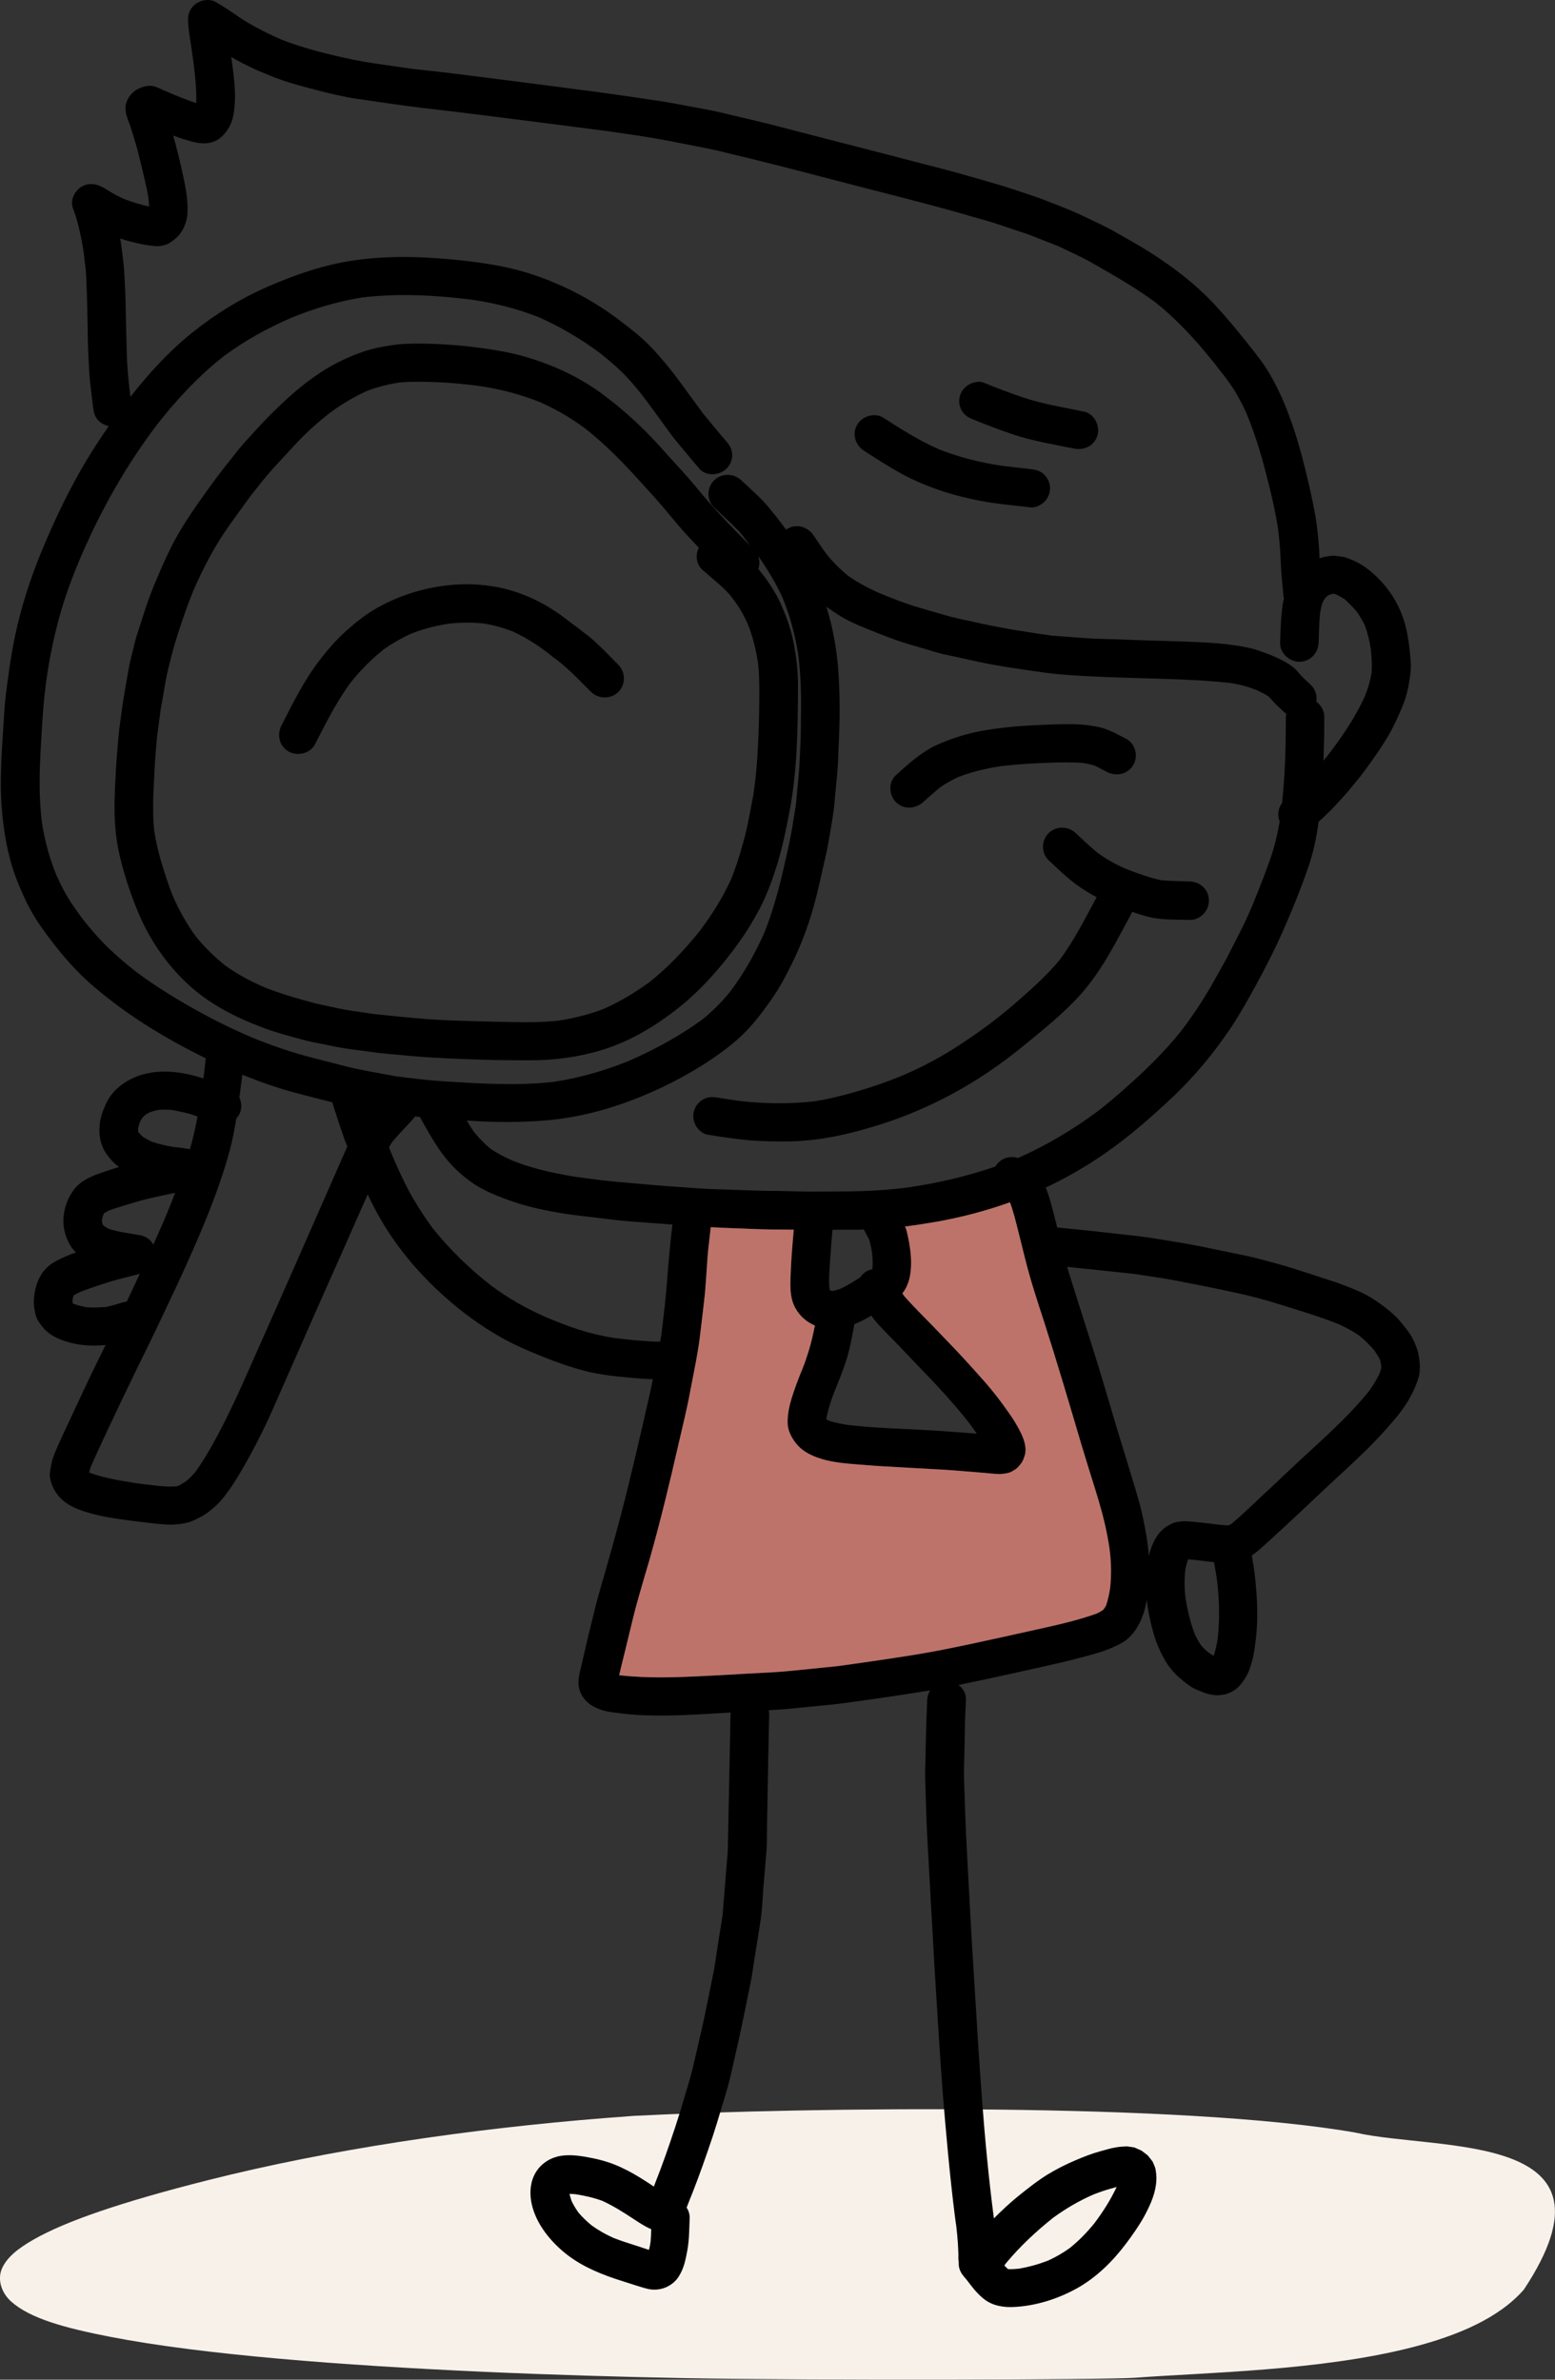 <svg width="49" height="75" viewBox="0 0 49 75" fill="none" xmlns="http://www.w3.org/2000/svg">
<rect x="0" y="0" width="49" height="75" fill="#333333" stroke="none"/>
<g clip-path="url(#clip0_174_499)">
<path fill-rule="evenodd" clip-rule="evenodd" d="M19.084 66.752C14.702 67.1 10.337 67.756 6.566 68.708C3.833 69.398 2.088 69.998 1.072 70.575C0.563 70.864 0.215 71.144 0.059 71.502C-0.093 71.861 0.057 72.273 0.354 72.539C0.951 73.069 2.023 73.366 3.477 73.649C4.931 73.932 6.755 74.156 8.775 74.336C12.812 74.695 17.607 74.874 21.582 74.95C25.557 75.025 34.937 75.003 35.775 74.938C37.95 74.773 41.614 74.722 44.505 73.977C45.95 73.604 47.229 73.058 48.016 72.164C51.354 67.128 45.328 67.809 42.711 67.212C37.274 66.256 25.449 66.408 19.961 66.685C19.67 66.71 19.378 66.73 19.084 66.752Z" fill="#F8F1EA"/>
<path d="M18.592 20.085C18.532 20.038 18.47 19.99 18.411 19.945C18.411 19.945 18.408 19.945 18.408 19.942C18.408 19.94 18.405 19.94 18.405 19.94C18.402 19.937 18.399 19.934 18.397 19.934C18.357 19.903 18.326 19.878 18.295 19.856C18.286 19.85 18.278 19.842 18.269 19.836C18.235 19.805 18.201 19.777 18.162 19.755C18.134 19.732 18.105 19.71 18.074 19.688C17.944 19.589 17.814 19.491 17.681 19.393C17.372 19.172 17.041 18.976 16.691 18.824C16.309 18.659 15.921 18.538 15.508 18.477C15.237 18.435 14.968 18.412 14.696 18.412C14.549 18.412 14.405 18.418 14.255 18.432C13.426 18.505 12.628 18.743 11.904 19.147C11.542 19.348 11.211 19.612 10.905 19.887C10.597 20.161 10.328 20.475 10.077 20.8C9.587 21.431 9.236 22.151 8.872 22.857C8.722 23.148 8.792 23.507 9.089 23.681C9.364 23.841 9.768 23.757 9.921 23.465C10.272 22.79 10.608 22.1 11.067 21.489C11.364 21.122 11.695 20.786 12.063 20.489C12.345 20.282 12.648 20.111 12.968 19.965C13.35 19.816 13.743 19.718 14.15 19.654C14.518 19.615 14.88 19.612 15.248 19.651C15.559 19.701 15.856 19.786 16.148 19.898C16.532 20.071 16.892 20.298 17.231 20.553C17.293 20.601 17.353 20.651 17.415 20.699C17.432 20.713 17.452 20.727 17.471 20.741C17.48 20.747 17.488 20.752 17.497 20.758C17.514 20.769 17.531 20.783 17.545 20.794C17.576 20.825 17.613 20.853 17.65 20.878C18 21.164 18.306 21.489 18.626 21.806C18.86 22.039 19.251 22.039 19.486 21.806C19.718 21.576 19.718 21.187 19.486 20.954C19.194 20.66 18.911 20.355 18.592 20.085Z" fill="black"/>
<path d="M5.115 2.828C5.118 2.83 5.123 2.83 5.126 2.833C5.171 2.853 5.217 2.87 5.259 2.889C5.211 2.87 5.163 2.85 5.115 2.828Z" fill="black"/>
<path d="M27.231 14.209C27.622 14.461 28.012 14.713 28.419 14.937C28.804 15.147 29.214 15.316 29.627 15.458C30.041 15.598 30.468 15.702 30.898 15.786C31.418 15.887 31.953 15.926 32.479 15.991C32.629 16.011 32.807 15.915 32.909 15.814C33.022 15.702 33.087 15.548 33.087 15.388C33.087 15.229 33.022 15.075 32.909 14.962C32.785 14.839 32.649 14.805 32.479 14.786C32.182 14.749 31.885 14.719 31.588 14.682C30.909 14.584 30.236 14.416 29.599 14.166C28.977 13.895 28.411 13.536 27.842 13.169C27.752 13.11 27.65 13.085 27.548 13.085C27.333 13.085 27.121 13.2 27.011 13.385C26.838 13.676 26.954 14.032 27.231 14.209Z" fill="black"/>
<path d="M30.671 13.222C31.079 13.39 31.489 13.544 31.908 13.687C32.533 13.898 33.192 14.004 33.837 14.136C34.162 14.206 34.493 14.046 34.584 13.715C34.669 13.413 34.482 13.043 34.159 12.973C33.514 12.838 32.855 12.735 32.23 12.524C31.811 12.381 31.404 12.227 30.994 12.059C30.948 12.04 30.898 12.034 30.847 12.034C30.733 12.034 30.612 12.07 30.527 12.124C30.391 12.202 30.289 12.331 30.247 12.482C30.204 12.636 30.227 12.807 30.309 12.947C30.397 13.093 30.518 13.163 30.671 13.222Z" fill="black"/>
<path d="M29.087 25.281C29.268 25.122 29.446 24.959 29.633 24.808C29.808 24.687 29.992 24.586 30.185 24.494C30.634 24.317 31.107 24.211 31.585 24.141C32.063 24.085 32.541 24.059 33.019 24.04C33.393 24.026 33.763 24.017 34.134 24.048C34.256 24.068 34.374 24.093 34.496 24.129C34.626 24.194 34.751 24.261 34.878 24.328C35.172 24.483 35.537 24.404 35.71 24.113C35.874 23.838 35.783 23.443 35.492 23.289C35.257 23.165 35.028 23.037 34.776 22.955C34.694 22.927 34.606 22.913 34.522 22.896C34.312 22.854 34.089 22.832 33.877 22.826C33.792 22.823 33.707 22.823 33.625 22.823C33.333 22.823 33.039 22.837 32.751 22.849C32.173 22.874 31.599 22.922 31.031 23.017C30.51 23.107 30.012 23.258 29.531 23.474C29.033 23.698 28.632 24.071 28.233 24.429C27.987 24.651 28.009 25.06 28.233 25.281C28.47 25.522 28.841 25.5 29.087 25.281Z" fill="black"/>
<path d="M37.492 27.781C37.195 27.77 36.901 27.767 36.606 27.744C36.437 27.711 36.273 27.663 36.108 27.61C35.879 27.537 35.653 27.453 35.43 27.363C35.124 27.226 34.838 27.061 34.57 26.864C34.338 26.674 34.12 26.467 33.902 26.259C33.78 26.144 33.622 26.085 33.466 26.085C33.313 26.085 33.161 26.142 33.042 26.259C32.813 26.489 32.804 26.884 33.042 27.111C33.246 27.302 33.447 27.495 33.659 27.674C33.913 27.89 34.193 28.078 34.488 28.241C34.51 28.255 34.536 28.263 34.558 28.274C34.191 28.95 33.848 29.642 33.384 30.261C32.985 30.746 32.521 31.152 32.052 31.567C31.786 31.802 31.506 32.024 31.226 32.24C30.793 32.565 30.352 32.87 29.888 33.153C29.41 33.445 28.909 33.697 28.391 33.916C27.953 34.095 27.509 34.249 27.053 34.384C26.586 34.521 26.114 34.641 25.636 34.714C24.855 34.798 24.06 34.787 23.282 34.695C23.061 34.664 22.838 34.63 22.617 34.594C22.45 34.566 22.303 34.566 22.148 34.655C22.012 34.734 21.91 34.866 21.868 35.017C21.825 35.174 21.848 35.342 21.93 35.482C22.001 35.605 22.145 35.737 22.292 35.76C22.745 35.833 23.2 35.903 23.656 35.942C24.097 35.975 24.541 35.981 24.982 35.97C25.913 35.942 26.816 35.729 27.704 35.451C29.347 34.936 30.866 34.092 32.196 33.005C32.841 32.478 33.503 31.954 34.058 31.334C34.725 30.586 35.161 29.695 35.636 28.823C35.65 28.795 35.662 28.767 35.673 28.739C35.831 28.793 35.993 28.843 36.157 28.888C36.584 29.003 37.051 28.978 37.486 28.992C37.817 29.003 38.094 28.709 38.094 28.389C38.1 28.044 37.823 27.792 37.492 27.781Z" fill="black"/>
<path d="M44.714 42.777C44.686 42.57 44.615 42.39 44.522 42.203C44.431 42.02 44.301 41.866 44.174 41.706C44.015 41.508 43.826 41.342 43.625 41.188C43.438 41.045 43.246 40.916 43.039 40.804C42.83 40.695 42.607 40.605 42.38 40.518C42.16 40.431 41.931 40.358 41.704 40.286C41.373 40.174 41.039 40.07 40.706 39.963C40.383 39.862 40.055 39.778 39.73 39.689C39.41 39.602 39.082 39.54 38.759 39.473C38.171 39.35 37.585 39.224 36.994 39.131C36.598 39.069 36.205 38.996 35.809 38.952C35.444 38.913 35.084 38.87 34.719 38.831C34.258 38.778 33.797 38.736 33.336 38.688H33.313C33.305 38.66 33.299 38.629 33.294 38.604C33.234 38.369 33.175 38.133 33.11 37.901C33.073 37.761 33.025 37.62 32.977 37.486C32.968 37.466 32.96 37.45 32.954 37.427C33.611 37.119 34.236 36.755 34.83 36.343C35.591 35.816 36.29 35.199 36.963 34.566C37.645 33.918 38.239 33.201 38.765 32.422C39.073 31.962 39.342 31.475 39.608 30.99C39.758 30.715 39.902 30.441 40.041 30.16C40.358 29.53 40.632 28.888 40.892 28.235C41.011 27.932 41.124 27.627 41.229 27.321C41.39 26.856 41.486 26.38 41.551 25.898C41.67 25.791 41.789 25.682 41.902 25.567C41.998 25.469 42.095 25.368 42.188 25.267C42.372 25.071 42.544 24.864 42.711 24.659C42.907 24.429 43.087 24.18 43.263 23.93C43.401 23.729 43.543 23.527 43.67 23.317C43.882 22.975 44.049 22.613 44.202 22.241C44.346 21.893 44.411 21.526 44.451 21.153C44.468 20.96 44.448 20.761 44.428 20.567C44.409 20.332 44.369 20.097 44.324 19.87C44.16 19.09 43.71 18.395 43.071 17.913C42.94 17.813 42.802 17.734 42.649 17.667C42.573 17.633 42.491 17.6 42.414 17.574C42.301 17.538 42.182 17.535 42.063 17.515H42.032C41.959 17.515 41.882 17.524 41.812 17.538C41.73 17.549 41.656 17.569 41.58 17.594C41.577 17.485 41.571 17.375 41.563 17.266C41.537 16.924 41.506 16.582 41.447 16.243C41.334 15.624 41.189 15.005 41.028 14.391C40.788 13.488 40.476 12.58 40.001 11.77C39.902 11.605 39.795 11.443 39.679 11.291C39.662 11.272 39.648 11.252 39.628 11.229C39.599 11.185 39.563 11.14 39.532 11.098C39.517 11.081 39.503 11.061 39.486 11.042C39.467 11.017 39.447 10.989 39.421 10.96C39.399 10.924 39.37 10.89 39.342 10.86C39.336 10.854 39.334 10.848 39.328 10.843C39.319 10.832 39.311 10.82 39.302 10.809C39.283 10.775 39.257 10.742 39.226 10.714C39.226 10.714 39.226 10.711 39.223 10.711C39.22 10.706 39.215 10.7 39.209 10.694C38.954 10.372 38.691 10.058 38.417 9.755C37.792 9.052 37.053 8.469 36.258 7.965C35.877 7.721 35.48 7.505 35.087 7.281C34.807 7.121 34.507 6.989 34.219 6.849C33.916 6.701 33.611 6.577 33.297 6.454C33.022 6.348 32.751 6.236 32.468 6.146C32.134 6.037 31.797 5.916 31.458 5.818C31.087 5.709 30.717 5.605 30.346 5.498C29.78 5.336 29.206 5.199 28.637 5.047C27.978 4.876 27.319 4.703 26.663 4.537C25.958 4.355 25.248 4.173 24.544 3.988C23.927 3.828 23.305 3.688 22.685 3.54C22.343 3.458 21.995 3.405 21.65 3.338C21.395 3.287 21.149 3.24 20.892 3.2C20.151 3.088 19.415 2.979 18.671 2.881C17.307 2.699 15.947 2.528 14.583 2.354C14.04 2.284 13.5 2.225 12.957 2.166C12.541 2.105 12.122 2.046 11.706 1.984C11.307 1.925 10.914 1.836 10.521 1.746C9.955 1.611 9.392 1.454 8.852 1.242C8.492 1.085 8.142 0.911 7.802 0.709C7.477 0.518 7.183 0.28 6.849 0.095C6.747 0.025 6.645 0 6.543 0C6.224 0 5.924 0.247 5.927 0.597C5.927 0.919 5.997 1.244 6.04 1.564C6.06 1.701 6.077 1.841 6.099 1.979C6.15 2.402 6.198 2.822 6.184 3.248C5.955 3.175 5.729 3.086 5.508 2.996C5.381 2.94 5.253 2.884 5.123 2.831C5.12 2.831 5.118 2.828 5.115 2.825C5.041 2.794 4.973 2.76 4.897 2.732C4.696 2.665 4.473 2.73 4.297 2.831C4.153 2.917 4.023 3.086 3.977 3.248C3.924 3.439 3.975 3.624 4.043 3.803C4.13 4.022 4.192 4.254 4.26 4.476C4.325 4.683 4.376 4.893 4.427 5.103C4.512 5.47 4.608 5.835 4.673 6.202C4.685 6.306 4.693 6.406 4.699 6.51C4.43 6.451 4.167 6.37 3.912 6.272C3.782 6.213 3.652 6.149 3.528 6.076C3.415 6.009 3.307 5.936 3.191 5.88C2.99 5.782 2.775 5.765 2.577 5.88C2.359 6.006 2.201 6.308 2.297 6.558C2.467 7.001 2.555 7.46 2.634 7.923C2.654 8.099 2.673 8.279 2.696 8.449C2.721 8.657 2.719 8.867 2.73 9.072C2.747 9.472 2.753 9.873 2.761 10.28C2.764 10.649 2.772 11.014 2.795 11.381C2.806 11.588 2.812 11.796 2.835 12C2.866 12.28 2.9 12.561 2.934 12.838C2.953 13.006 2.987 13.141 3.112 13.264C3.197 13.348 3.307 13.404 3.426 13.43C3.117 13.875 2.823 14.332 2.552 14.803C2.085 15.627 1.68 16.481 1.318 17.356C0.956 18.233 0.668 19.124 0.472 20.052C0.376 20.509 0.306 20.968 0.246 21.425C0.195 21.773 0.153 22.123 0.133 22.473C0.071 23.53 -0.034 24.595 0.071 25.651C0.116 26.119 0.19 26.587 0.308 27.041C0.43 27.529 0.628 28 0.846 28.454C1.035 28.843 1.279 29.202 1.539 29.547C1.836 29.942 2.153 30.323 2.504 30.676C2.806 30.981 3.14 31.256 3.48 31.52C3.861 31.817 4.258 32.091 4.668 32.349C5.256 32.716 5.862 33.05 6.484 33.355C6.481 33.372 6.478 33.392 6.475 33.414C6.456 33.605 6.436 33.798 6.41 33.989C6.014 33.862 5.604 33.773 5.188 33.773C5.047 33.773 4.903 33.784 4.758 33.806C4.331 33.876 3.938 34.059 3.627 34.367C3.491 34.507 3.381 34.681 3.307 34.86C3.216 35.067 3.151 35.269 3.137 35.499C3.123 35.692 3.143 35.889 3.205 36.074C3.279 36.289 3.42 36.474 3.581 36.637C3.632 36.69 3.689 36.738 3.751 36.78C3.638 36.813 3.528 36.853 3.415 36.886C3.03 37.015 2.611 37.144 2.348 37.469C2.15 37.724 2.037 38.021 2.003 38.338C1.972 38.66 2.048 38.96 2.207 39.237C2.252 39.324 2.325 39.403 2.396 39.47C2.156 39.557 1.918 39.655 1.7 39.781C1.248 40.042 1.064 40.572 1.067 41.062C1.067 41.174 1.089 41.283 1.112 41.393C1.14 41.552 1.236 41.69 1.332 41.813C1.494 42.015 1.706 42.141 1.943 42.231C2.328 42.379 2.764 42.43 3.174 42.401C3.228 42.399 3.276 42.393 3.327 42.388C3.236 42.57 3.149 42.755 3.058 42.937C2.764 43.534 2.484 44.142 2.204 44.744C2.04 45.097 1.867 45.451 1.72 45.812C1.635 46.014 1.601 46.216 1.57 46.431C1.559 46.541 1.593 46.661 1.627 46.765C1.658 46.871 1.717 46.972 1.782 47.065C2.054 47.46 2.549 47.62 2.996 47.732C3.412 47.833 3.847 47.892 4.275 47.945C4.427 47.965 4.58 47.984 4.736 48.001C5.033 48.032 5.324 48.074 5.621 48.037C5.748 48.023 5.862 48.004 5.986 47.965C6.096 47.928 6.207 47.869 6.309 47.816C6.504 47.718 6.679 47.569 6.835 47.424C6.99 47.281 7.115 47.104 7.239 46.933C7.372 46.748 7.491 46.546 7.607 46.35C7.969 45.731 8.297 45.089 8.589 44.431C9.143 43.181 9.686 41.928 10.241 40.681C10.583 39.916 10.922 39.151 11.259 38.383C11.37 38.136 11.477 37.889 11.587 37.643C11.715 37.915 11.853 38.187 12.006 38.447C12.473 39.252 13.078 39.989 13.754 40.63C14.399 41.244 15.121 41.788 15.904 42.214C16.292 42.424 16.696 42.595 17.107 42.76C17.534 42.931 17.969 43.085 18.416 43.203C18.9 43.329 19.407 43.38 19.904 43.424C20.049 43.436 20.196 43.45 20.34 43.458C20.416 43.464 20.496 43.464 20.572 43.467C20.549 43.59 20.527 43.713 20.498 43.834C20.349 44.478 20.207 45.117 20.054 45.762C19.89 46.454 19.726 47.146 19.542 47.836C19.381 48.444 19.211 49.046 19.039 49.652C18.951 49.965 18.852 50.282 18.773 50.599C18.688 50.952 18.603 51.299 18.515 51.653C18.445 51.95 18.38 52.247 18.309 52.541C18.255 52.762 18.196 52.992 18.25 53.216C18.306 53.441 18.459 53.645 18.663 53.76C18.849 53.867 19.039 53.928 19.245 53.959C19.514 53.995 19.783 54.029 20.046 54.046C21.036 54.108 22.035 54.029 23.027 53.973C23.025 53.993 23.019 54.012 23.019 54.037C22.994 55.187 22.977 56.336 22.951 57.484L22.934 58.289C22.931 58.44 22.912 58.589 22.9 58.737C22.858 59.284 22.812 59.83 22.767 60.377C22.722 60.671 22.671 60.965 22.626 61.262C22.575 61.571 22.541 61.89 22.476 62.198C22.349 62.809 22.235 63.426 22.094 64.034C22.006 64.415 21.919 64.799 21.828 65.18C21.755 65.508 21.641 65.833 21.551 66.155C21.378 66.752 21.18 67.341 20.974 67.927C20.858 68.254 20.733 68.585 20.603 68.913C20.518 68.854 20.433 68.801 20.349 68.745C20.094 68.582 19.845 68.434 19.571 68.308C19.273 68.17 18.968 68.075 18.648 68.013C18.326 67.949 17.992 67.893 17.664 67.946C17.353 67.999 17.061 68.176 16.892 68.451C16.716 68.734 16.685 69.059 16.739 69.384C16.849 70.003 17.265 70.55 17.737 70.953C18.215 71.36 18.77 71.609 19.361 71.811C19.579 71.886 19.802 71.951 20.023 72.024C20.153 72.063 20.284 72.108 20.416 72.139C20.793 72.225 21.189 72.066 21.392 71.741C21.556 71.483 21.607 71.203 21.661 70.911C21.721 70.578 21.718 70.239 21.732 69.902C21.735 69.785 21.701 69.672 21.636 69.577C21.644 69.558 21.653 69.535 21.661 69.513C21.712 69.381 21.763 69.249 21.817 69.12C22.052 68.523 22.261 67.921 22.465 67.313C22.555 67.032 22.643 66.752 22.725 66.469C22.818 66.147 22.928 65.822 23.005 65.494C23.149 64.861 23.296 64.23 23.426 63.597C23.5 63.232 23.576 62.871 23.647 62.512C23.712 62.204 23.746 61.89 23.8 61.576C23.854 61.245 23.904 60.912 23.958 60.581C24.015 60.231 24.026 59.872 24.054 59.519C24.085 59.132 24.119 58.746 24.151 58.356C24.173 58.084 24.165 57.81 24.17 57.541C24.182 56.851 24.196 56.164 24.207 55.478C24.218 54.996 24.227 54.514 24.238 54.035C24.238 53.99 24.233 53.942 24.221 53.9C24.456 53.886 24.691 53.875 24.923 53.85C25.353 53.808 25.789 53.763 26.221 53.721C26.516 53.693 26.81 53.645 27.107 53.606C27.84 53.505 28.567 53.396 29.299 53.275C29.302 53.275 29.305 53.275 29.311 53.272C29.254 53.365 29.223 53.468 29.217 53.581C29.195 54.051 29.18 54.52 29.172 54.99C29.166 55.212 29.163 55.439 29.158 55.66C29.155 55.758 29.146 55.856 29.152 55.954C29.172 56.585 29.183 57.215 29.217 57.846C29.294 59.236 29.367 60.632 29.449 62.022C29.534 63.344 29.605 64.664 29.709 65.984C29.811 67.248 29.924 68.51 30.08 69.768C30.097 69.9 30.114 70.034 30.134 70.163C30.156 70.345 30.171 70.53 30.185 70.712C30.188 70.808 30.193 70.903 30.199 71.001C30.199 71.057 30.202 71.113 30.199 71.169C30.199 71.214 30.204 71.259 30.213 71.301C30.21 71.312 30.21 71.326 30.21 71.34C30.21 71.511 30.281 71.64 30.388 71.766C30.408 71.788 30.428 71.811 30.451 71.839C30.632 72.074 30.804 72.315 31.053 72.492C31.314 72.677 31.639 72.724 31.953 72.708C32.64 72.674 33.328 72.455 33.927 72.125C34.544 71.783 35.059 71.273 35.48 70.715C35.681 70.446 35.874 70.174 36.038 69.883C36.123 69.734 36.196 69.58 36.264 69.423C36.346 69.227 36.4 69.05 36.428 68.837C36.445 68.694 36.445 68.56 36.42 68.417C36.414 68.361 36.4 68.311 36.377 68.26C36.358 68.21 36.338 68.165 36.315 68.117C36.264 68.053 36.216 67.994 36.165 67.929C36.1 67.876 36.035 67.829 35.967 67.778C35.894 67.744 35.817 67.711 35.744 67.68C35.664 67.666 35.582 67.655 35.503 67.646C35.393 67.649 35.282 67.657 35.172 67.677C35.002 67.702 34.841 67.756 34.674 67.8C34.406 67.873 34.148 67.974 33.891 68.084C33.591 68.21 33.302 68.358 33.022 68.526C32.694 68.728 32.391 68.969 32.091 69.21C31.82 69.431 31.565 69.667 31.319 69.916C30.991 67.416 30.852 64.897 30.697 62.386C30.606 60.976 30.533 59.569 30.459 58.157C30.422 57.482 30.403 56.803 30.38 56.128C30.371 55.882 30.38 55.641 30.386 55.397C30.394 55.021 30.403 54.646 30.408 54.27C30.414 54.04 30.428 53.805 30.439 53.575C30.448 53.385 30.349 53.214 30.204 53.104C30.516 53.04 30.827 52.975 31.138 52.908C31.806 52.765 32.471 52.617 33.138 52.465C33.413 52.404 33.69 52.339 33.961 52.266C34.434 52.143 34.923 52.023 35.35 51.779C35.749 51.552 35.967 51.109 36.083 50.686C36.103 50.602 36.117 50.512 36.134 50.425C36.174 50.758 36.244 51.095 36.332 51.417C36.422 51.745 36.558 52.073 36.734 52.364C36.92 52.681 37.195 52.922 37.492 53.135C37.622 53.227 37.78 53.284 37.928 53.34C38.063 53.398 38.205 53.418 38.355 53.432C38.44 53.424 38.522 53.413 38.606 53.401C38.708 53.368 38.804 53.331 38.892 53.27C38.96 53.23 39.017 53.177 39.068 53.118C39.136 53.045 39.195 52.956 39.249 52.872C39.353 52.706 39.41 52.51 39.461 52.328C39.503 52.168 39.529 52.008 39.548 51.849C39.588 51.566 39.614 51.283 39.616 50.997C39.619 50.722 39.611 50.453 39.591 50.181C39.58 50.044 39.566 49.904 39.554 49.767C39.532 49.517 39.486 49.27 39.447 49.024C39.54 48.959 39.633 48.886 39.718 48.808C39.843 48.699 39.967 48.587 40.089 48.474C40.57 48.035 41.045 47.589 41.517 47.143C42.021 46.664 42.541 46.199 43.039 45.714C43.353 45.403 43.653 45.081 43.939 44.744C44.261 44.366 44.53 43.946 44.683 43.472C44.759 43.256 44.751 43.015 44.714 42.777ZM20.501 70.651C20.487 70.737 20.473 70.822 20.45 70.908C20.332 70.872 20.213 70.83 20.094 70.791C19.839 70.709 19.585 70.631 19.336 70.533C19.09 70.424 18.863 70.295 18.645 70.138C18.496 70.017 18.363 69.888 18.238 69.745C18.15 69.625 18.074 69.501 18.012 69.37C17.989 69.3 17.969 69.235 17.95 69.165V69.143C18.012 69.146 18.074 69.148 18.136 69.154C18.425 69.199 18.708 69.263 18.982 69.364C19.313 69.516 19.622 69.709 19.924 69.908C20.108 70.028 20.309 70.168 20.521 70.255C20.518 70.384 20.513 70.516 20.501 70.651ZM31.712 71.315C32.148 70.791 32.646 70.328 33.181 69.9C33.577 69.611 33.992 69.367 34.445 69.168C34.629 69.095 34.819 69.028 35.011 68.975C35.07 68.961 35.127 68.944 35.186 68.924C35.186 68.927 35.184 68.927 35.184 68.93C34.997 69.333 34.759 69.703 34.493 70.059C34.261 70.348 34.001 70.617 33.71 70.85C33.492 71.007 33.265 71.138 33.022 71.248C32.725 71.362 32.422 71.447 32.108 71.5C32.004 71.511 31.899 71.519 31.794 71.516C31.78 71.514 31.766 71.511 31.755 71.508C31.718 71.472 31.681 71.435 31.65 71.402C31.667 71.371 31.687 71.343 31.712 71.315ZM40.519 22.599C40.516 23.191 40.513 23.782 40.476 24.373C40.457 24.684 40.431 24.995 40.4 25.309C40.27 25.475 40.247 25.704 40.324 25.895C40.259 26.268 40.174 26.635 40.055 26.994C39.984 27.204 39.902 27.408 39.829 27.616C39.715 27.913 39.597 28.21 39.478 28.504C39.379 28.725 39.285 28.955 39.178 29.168C39.042 29.44 38.906 29.712 38.768 29.978C38.629 30.261 38.465 30.536 38.312 30.813C37.995 31.393 37.633 31.948 37.234 32.475C36.864 32.94 36.454 33.369 36.024 33.781C35.568 34.207 35.099 34.627 34.606 35.011C33.82 35.597 32.974 36.102 32.075 36.497C32.012 36.477 31.95 36.466 31.882 36.466C31.729 36.466 31.577 36.525 31.461 36.64C31.421 36.676 31.39 36.721 31.364 36.766C30.459 37.077 29.523 37.293 28.572 37.43C27.97 37.506 27.367 37.542 26.759 37.548C26.391 37.55 26.02 37.553 25.656 37.556C25.291 37.556 24.929 37.542 24.561 37.536C24.303 37.536 24.049 37.531 23.788 37.522C23.361 37.508 22.928 37.494 22.496 37.478C22.19 37.469 21.879 37.444 21.573 37.422C20.892 37.377 20.216 37.318 19.537 37.256C19.081 37.22 18.631 37.153 18.179 37.096C17.497 36.984 16.815 36.844 16.173 36.589C15.916 36.477 15.672 36.354 15.446 36.197C15.265 36.045 15.107 35.88 14.957 35.701C14.866 35.578 14.787 35.446 14.708 35.317C14.742 35.317 14.778 35.32 14.815 35.322C15.573 35.373 16.334 35.376 17.092 35.32C18.049 35.25 18.988 35.025 19.885 34.684C20.762 34.353 21.619 33.921 22.397 33.4C22.756 33.156 23.107 32.898 23.415 32.596C23.749 32.271 24.035 31.889 24.3 31.511C24.555 31.15 24.762 30.763 24.954 30.37C25.175 29.922 25.361 29.46 25.514 28.986C25.687 28.454 25.808 27.91 25.93 27.366C25.998 27.072 26.066 26.78 26.117 26.483C26.176 26.111 26.255 25.738 26.289 25.363C26.32 25.015 26.354 24.673 26.386 24.328C26.411 24.048 26.414 23.762 26.428 23.482C26.468 22.669 26.473 21.843 26.408 21.033C26.354 20.385 26.235 19.744 26.04 19.121C26.185 19.228 26.335 19.326 26.487 19.421C26.881 19.659 27.322 19.819 27.749 19.99C28.055 20.111 28.363 20.223 28.68 20.315C28.883 20.374 29.084 20.433 29.285 20.492C29.41 20.528 29.537 20.573 29.661 20.601C30.043 20.685 30.425 20.769 30.81 20.853C31.455 20.993 32.111 21.083 32.768 21.178C33.458 21.279 34.159 21.307 34.855 21.338C36.142 21.389 37.435 21.389 38.714 21.517C38.889 21.543 39.065 21.576 39.234 21.624C39.365 21.66 39.498 21.711 39.625 21.761C39.744 21.817 39.86 21.876 39.97 21.946C40.038 22.011 40.092 22.078 40.157 22.148C40.25 22.249 40.358 22.341 40.459 22.437C40.479 22.459 40.505 22.476 40.533 22.495C40.525 22.532 40.519 22.563 40.519 22.599ZM26.369 43.674C26.453 43.472 26.53 43.267 26.603 43.06C26.762 42.631 26.838 42.183 26.923 41.734C26.98 41.709 27.036 41.681 27.09 41.659C27.209 41.608 27.319 41.541 27.435 41.477C27.441 41.471 27.446 41.465 27.455 41.463C27.562 41.617 27.684 41.751 27.814 41.886C27.947 42.026 28.086 42.166 28.221 42.303C28.459 42.556 28.702 42.805 28.94 43.057C29.48 43.612 30.009 44.181 30.49 44.784C30.592 44.915 30.688 45.05 30.782 45.184C30.626 45.17 30.473 45.159 30.318 45.148C29.924 45.12 29.531 45.089 29.138 45.069C28.335 45.025 27.523 45.005 26.722 44.91C26.524 44.879 26.329 44.843 26.139 44.784C26.105 44.767 26.069 44.75 26.038 44.728V44.716C26.103 44.361 26.23 44.007 26.369 43.674ZM26.165 39.63C26.182 39.338 26.207 39.05 26.233 38.758C26.507 38.758 26.782 38.755 27.053 38.755C27.11 38.755 27.161 38.75 27.217 38.747C27.277 38.856 27.336 38.963 27.39 39.072C27.429 39.204 27.458 39.344 27.48 39.481C27.497 39.644 27.506 39.804 27.492 39.966C27.492 39.977 27.489 39.989 27.483 40C27.483 40 27.483 40.003 27.48 40.003C27.477 40.003 27.475 40.005 27.472 40.008C27.412 40.019 27.356 40.039 27.299 40.073C27.22 40.117 27.158 40.182 27.107 40.258C26.903 40.389 26.697 40.518 26.479 40.619C26.405 40.644 26.335 40.664 26.258 40.684C26.238 40.684 26.219 40.684 26.196 40.681C26.182 40.678 26.168 40.675 26.154 40.67C26.148 40.647 26.139 40.625 26.137 40.599C26.108 40.277 26.142 39.947 26.165 39.63ZM4.354 35.552C4.365 35.493 4.382 35.437 4.405 35.379C4.427 35.325 4.458 35.275 4.49 35.224C4.518 35.194 4.549 35.166 4.577 35.138C4.617 35.112 4.662 35.084 4.705 35.062C4.804 35.025 4.905 34.997 5.007 34.978C5.146 34.969 5.284 34.972 5.423 34.983C5.624 35.017 5.822 35.065 6.02 35.118C6.088 35.138 6.156 35.163 6.224 35.191C6.159 35.535 6.085 35.875 5.986 36.217C5.805 36.186 5.621 36.163 5.437 36.144C5.208 36.104 4.982 36.054 4.761 35.973C4.668 35.928 4.577 35.877 4.492 35.819C4.45 35.782 4.407 35.74 4.371 35.698C4.365 35.692 4.362 35.684 4.357 35.676C4.357 35.673 4.357 35.67 4.354 35.67C4.354 35.633 4.351 35.594 4.354 35.552ZM3.216 38.43C3.228 38.374 3.242 38.324 3.259 38.273C3.265 38.26 3.273 38.248 3.279 38.237C3.33 38.209 3.378 38.178 3.431 38.153C3.646 38.072 3.873 38.004 4.093 37.94C4.306 37.876 4.523 37.808 4.744 37.761C5.002 37.702 5.259 37.648 5.519 37.595C5.403 37.892 5.287 38.187 5.163 38.478C5.055 38.73 4.942 38.974 4.832 39.224C4.778 39.131 4.707 39.055 4.614 39.002C4.538 38.96 4.461 38.935 4.385 38.924C4.065 38.868 3.729 38.831 3.42 38.725C3.369 38.7 3.327 38.671 3.282 38.643C3.27 38.635 3.262 38.624 3.253 38.615C3.245 38.601 3.236 38.59 3.231 38.576C3.228 38.568 3.225 38.556 3.222 38.545C3.214 38.506 3.214 38.47 3.216 38.43ZM3.245 38.621H3.242C3.242 38.618 3.239 38.613 3.239 38.61C3.239 38.613 3.242 38.618 3.245 38.621ZM2.73 41.199C2.603 41.177 2.475 41.146 2.351 41.104C2.331 41.096 2.308 41.084 2.286 41.07V40.95C2.294 40.913 2.306 40.871 2.317 40.835C2.32 40.832 2.32 40.829 2.323 40.824C2.402 40.779 2.481 40.737 2.563 40.703C2.866 40.588 3.171 40.487 3.482 40.389C3.788 40.297 4.099 40.232 4.405 40.145C4.269 40.44 4.13 40.734 3.992 41.026C3.949 41.028 3.904 41.034 3.861 41.048C3.689 41.101 3.516 41.157 3.338 41.191C3.14 41.208 2.939 41.216 2.73 41.199ZM7.839 43.175C7.686 43.52 7.536 43.862 7.372 44.203C7.183 44.602 6.987 45.002 6.772 45.392C6.583 45.734 6.385 46.078 6.153 46.395C6.068 46.493 5.978 46.586 5.881 46.67C5.794 46.731 5.706 46.782 5.613 46.83C5.587 46.835 5.562 46.843 5.536 46.846C5.256 46.866 4.979 46.83 4.702 46.796C4.566 46.785 4.43 46.765 4.294 46.745C3.799 46.667 3.31 46.591 2.837 46.42C2.829 46.415 2.818 46.409 2.809 46.404C2.829 46.328 2.849 46.252 2.88 46.179C3.454 44.91 4.06 43.654 4.673 42.404C4.973 41.799 5.256 41.182 5.545 40.572C5.802 40.028 6.045 39.481 6.283 38.926C6.656 38.049 6.999 37.15 7.248 36.228C7.333 35.908 7.392 35.58 7.446 35.252C7.511 35.182 7.559 35.101 7.584 35.009C7.621 34.868 7.604 34.717 7.542 34.591C7.576 34.347 7.607 34.109 7.635 33.871C8.246 34.12 8.877 34.336 9.514 34.496C9.833 34.58 10.153 34.661 10.47 34.742C10.583 35.104 10.702 35.468 10.826 35.824C10.86 35.928 10.905 36.032 10.945 36.132C9.913 38.484 8.883 40.829 7.839 43.175ZM10.931 33.616C10.575 33.523 10.221 33.431 9.864 33.341C9.222 33.179 8.594 32.963 7.983 32.716C7.316 32.433 6.671 32.114 6.04 31.755C5.432 31.41 4.843 31.043 4.283 30.623C3.994 30.398 3.714 30.157 3.446 29.905C3.171 29.642 2.922 29.356 2.682 29.062C2.521 28.852 2.365 28.639 2.218 28.414C2.048 28.151 1.907 27.871 1.777 27.582C1.556 27.038 1.406 26.483 1.318 25.903C1.219 25.093 1.242 24.281 1.29 23.465C1.307 23.165 1.324 22.863 1.347 22.56C1.366 22.187 1.414 21.814 1.46 21.442C1.553 20.789 1.683 20.136 1.856 19.5C2.034 18.83 2.28 18.18 2.549 17.544C3.188 16.058 3.989 14.64 4.973 13.351C5.587 12.572 6.263 11.846 7.044 11.232C7.709 10.736 8.436 10.336 9.197 10.008C9.91 9.719 10.654 9.495 11.418 9.374C12.56 9.24 13.72 9.301 14.858 9.444C15.579 9.548 16.292 9.725 16.968 9.994C17.661 10.299 18.309 10.683 18.914 11.134C19.141 11.316 19.364 11.504 19.576 11.706C19.808 11.93 20.02 12.182 20.224 12.437C20.53 12.838 20.821 13.25 21.121 13.659C21.248 13.836 21.395 14.001 21.531 14.169C21.701 14.371 21.865 14.57 22.035 14.769C22.25 15.021 22.677 14.988 22.895 14.769C23.008 14.657 23.073 14.503 23.073 14.346C23.073 14.175 23.002 14.046 22.895 13.92C22.637 13.62 22.388 13.315 22.136 13.009C21.902 12.684 21.661 12.359 21.426 12.037C21.163 11.678 20.883 11.333 20.581 11.008C20.255 10.655 19.87 10.358 19.488 10.069C18.725 9.492 17.867 9.035 16.962 8.713C16.051 8.385 15.087 8.253 14.122 8.166C13.658 8.127 13.191 8.099 12.73 8.099C12.201 8.099 11.672 8.13 11.149 8.208C10.21 8.343 9.313 8.654 8.447 9.03C7.579 9.408 6.778 9.904 6.043 10.495C5.327 11.07 4.702 11.756 4.136 12.474C4.125 12.485 4.119 12.496 4.11 12.508C4.057 12.068 4.009 11.63 3.997 11.188C3.98 10.607 3.966 10.022 3.955 9.439C3.952 9.187 3.932 8.937 3.921 8.688C3.91 8.416 3.876 8.147 3.839 7.878C3.828 7.76 3.811 7.64 3.788 7.516C3.938 7.569 4.088 7.609 4.241 7.645C4.475 7.701 4.71 7.746 4.951 7.76C5.058 7.763 5.25 7.718 5.338 7.659C5.434 7.598 5.519 7.533 5.601 7.452C5.794 7.253 5.898 6.967 5.91 6.695C5.929 6.238 5.825 5.793 5.729 5.353C5.647 4.988 5.559 4.627 5.457 4.271C5.562 4.31 5.669 4.349 5.777 4.383C6.079 4.476 6.382 4.576 6.699 4.478C6.934 4.403 7.101 4.215 7.219 4.01C7.341 3.797 7.375 3.556 7.395 3.321C7.434 2.816 7.355 2.298 7.287 1.796C7.729 2.057 8.195 2.264 8.671 2.447C9.087 2.609 9.525 2.721 9.955 2.833C10.379 2.943 10.815 3.052 11.248 3.114C11.927 3.212 12.6 3.315 13.279 3.397C14.696 3.559 16.105 3.744 17.52 3.923C18.088 3.994 18.66 4.072 19.228 4.145C19.839 4.235 20.453 4.319 21.059 4.436C21.472 4.518 21.89 4.599 22.303 4.68C22.598 4.739 22.892 4.817 23.186 4.888C24.445 5.187 25.698 5.521 26.951 5.846C28.038 6.129 29.127 6.398 30.21 6.704C30.513 6.793 30.818 6.88 31.127 6.967C31.398 7.045 31.67 7.144 31.939 7.233C32.142 7.3 32.349 7.365 32.553 7.446C32.816 7.55 33.079 7.654 33.345 7.757C33.707 7.934 34.08 8.094 34.428 8.295C35.107 8.682 35.783 9.066 36.414 9.534C36.94 9.952 37.404 10.428 37.846 10.938C37.998 11.115 38.142 11.297 38.29 11.476C38.295 11.482 38.298 11.487 38.301 11.493L38.343 11.546C38.363 11.577 38.386 11.611 38.414 11.639C38.437 11.667 38.459 11.7 38.485 11.728C38.488 11.731 38.488 11.731 38.49 11.734C38.508 11.762 38.527 11.79 38.553 11.815C38.558 11.821 38.567 11.829 38.572 11.838C38.584 11.854 38.598 11.871 38.612 11.891C38.623 11.911 38.64 11.93 38.655 11.95C38.909 12.286 39.113 12.659 39.283 13.04C39.537 13.659 39.735 14.293 39.899 14.943C40.052 15.528 40.191 16.12 40.281 16.717C40.304 16.938 40.327 17.165 40.343 17.389C40.349 17.499 40.355 17.611 40.358 17.72C40.369 18.054 40.408 18.39 40.437 18.721C40.44 18.771 40.448 18.816 40.459 18.858C40.448 18.908 40.437 18.95 40.428 18.998C40.36 19.413 40.352 19.833 40.338 20.253C40.327 20.581 40.623 20.856 40.946 20.856C41.283 20.856 41.543 20.581 41.551 20.253C41.563 19.942 41.566 19.631 41.597 19.32C41.614 19.214 41.636 19.107 41.67 19.004C41.696 18.948 41.73 18.897 41.761 18.847C41.781 18.827 41.8 18.805 41.826 18.782C41.848 18.768 41.871 18.754 41.897 18.743C41.936 18.729 41.976 18.721 42.013 18.712H42.021C42.049 18.721 42.08 18.729 42.109 18.737C42.199 18.779 42.281 18.827 42.366 18.88C42.505 19.004 42.635 19.138 42.754 19.278C42.847 19.413 42.929 19.55 43.003 19.699C43.096 19.942 43.155 20.192 43.195 20.45C43.223 20.702 43.24 20.954 43.221 21.206C43.178 21.464 43.105 21.708 43.005 21.952C42.697 22.63 42.281 23.235 41.829 23.821C41.789 23.872 41.744 23.919 41.704 23.97C41.721 23.513 41.73 23.059 41.73 22.599C41.732 22.403 41.631 22.227 41.478 22.117C41.506 21.929 41.455 21.73 41.308 21.59C41.167 21.453 41.011 21.321 40.889 21.164C40.796 21.047 40.657 20.957 40.527 20.878C40.411 20.808 40.29 20.755 40.165 20.696C40.001 20.623 39.831 20.565 39.659 20.503C39.421 20.419 39.172 20.38 38.918 20.34C38.278 20.245 37.628 20.231 36.983 20.209C36.366 20.189 35.746 20.175 35.13 20.147C34.816 20.136 34.496 20.136 34.182 20.111C33.831 20.085 33.483 20.055 33.133 20.032C32.394 19.926 31.659 19.814 30.926 19.654C30.518 19.564 30.105 19.483 29.701 19.365C29.455 19.292 29.209 19.222 28.96 19.149C28.544 19.029 28.137 18.866 27.732 18.701C27.367 18.544 27.03 18.362 26.708 18.135C26.476 17.944 26.264 17.731 26.072 17.499C25.922 17.297 25.78 17.09 25.642 16.882C25.52 16.694 25.319 16.582 25.11 16.582C25.011 16.582 24.909 16.608 24.81 16.666C24.798 16.672 24.784 16.683 24.773 16.694C24.702 16.602 24.637 16.512 24.567 16.42C24.468 16.294 24.366 16.165 24.264 16.041C23.998 15.708 23.67 15.431 23.361 15.139C23.124 14.912 22.742 14.904 22.501 15.139C22.269 15.366 22.264 15.761 22.501 15.991C22.756 16.235 23.013 16.465 23.257 16.717C23.35 16.815 23.435 16.924 23.52 17.034C23.559 17.087 23.599 17.137 23.636 17.193C23.135 16.694 22.64 16.184 22.179 15.643C21.981 15.405 21.783 15.164 21.576 14.934C21.305 14.635 21.033 14.338 20.764 14.038C20.216 13.432 19.613 12.886 18.957 12.401C18.198 11.841 17.316 11.454 16.411 11.204C15.952 11.081 15.48 11.011 15.01 10.949C14.501 10.882 13.989 10.846 13.474 10.832C13.364 10.829 13.256 10.829 13.149 10.829C13.019 10.829 12.889 10.832 12.761 10.837C12.521 10.848 12.278 10.89 12.043 10.93C11.57 11.014 11.12 11.19 10.691 11.4C9.867 11.81 9.16 12.429 8.521 13.071C8.241 13.348 7.983 13.648 7.717 13.934C7.5 14.172 7.307 14.438 7.103 14.691C6.891 14.954 6.693 15.229 6.495 15.503C6.161 15.969 5.833 16.442 5.553 16.941C5.344 17.319 5.163 17.715 4.996 18.112C4.837 18.474 4.693 18.841 4.572 19.214C4.509 19.407 4.45 19.601 4.385 19.794C4.348 19.917 4.3 20.043 4.269 20.169C4.192 20.489 4.099 20.811 4.045 21.134C3.98 21.503 3.91 21.873 3.859 22.243C3.816 22.566 3.762 22.888 3.734 23.213C3.709 23.552 3.672 23.888 3.655 24.225C3.621 24.861 3.581 25.494 3.638 26.13C3.675 26.584 3.777 27.033 3.904 27.473C4.034 27.93 4.192 28.375 4.379 28.812C4.727 29.628 5.234 30.365 5.876 30.976C6.56 31.626 7.398 32.055 8.277 32.386C8.727 32.554 9.186 32.671 9.647 32.797C9.757 32.825 9.873 32.848 9.989 32.87C10.195 32.91 10.405 32.954 10.614 32.996C10.925 33.058 11.245 33.092 11.562 33.134C11.899 33.187 12.241 33.218 12.58 33.246C12.891 33.274 13.203 33.307 13.52 33.324C14.218 33.366 14.92 33.394 15.624 33.408C15.969 33.414 16.314 33.417 16.66 33.417C17.446 33.422 18.227 33.319 18.979 33.089C19.873 32.814 20.702 32.31 21.426 31.727C22.139 31.152 22.75 30.446 23.282 29.706C23.528 29.364 23.743 29.009 23.938 28.639C24.165 28.207 24.332 27.745 24.479 27.279C24.651 26.722 24.767 26.161 24.875 25.595C25.127 24.281 25.141 22.936 25.146 21.607C25.149 21.148 25.09 20.688 25.005 20.242C24.92 19.811 24.77 19.402 24.589 19.001C24.504 18.813 24.4 18.639 24.292 18.468C24.173 18.283 24.035 18.101 23.896 17.933C23.941 17.801 23.938 17.656 23.89 17.521C24.19 17.95 24.462 18.398 24.677 18.878C24.906 19.452 25.067 20.057 25.158 20.668C25.234 21.285 25.251 21.907 25.24 22.526C25.237 22.832 25.237 23.134 25.223 23.443C25.206 23.751 25.2 24.059 25.172 24.37C25.141 24.695 25.11 25.023 25.081 25.351C25.011 25.791 24.948 26.231 24.852 26.666C24.643 27.602 24.439 28.529 24.074 29.42C23.783 30.073 23.432 30.693 23.002 31.262C22.742 31.578 22.462 31.864 22.142 32.122C21.415 32.657 20.614 33.089 19.788 33.448C19.036 33.75 18.261 33.972 17.457 34.095C16.312 34.224 15.16 34.154 14.017 34.081C13.502 34.05 12.985 33.986 12.47 33.921C11.949 33.818 11.434 33.742 10.931 33.616ZM22.134 17.958C22.428 18.222 22.75 18.463 23.011 18.76C23.11 18.886 23.203 19.018 23.291 19.152C23.392 19.312 23.477 19.477 23.556 19.648C23.721 20.055 23.825 20.475 23.887 20.904C23.938 21.358 23.927 21.809 23.924 22.263C23.922 22.568 23.91 22.877 23.899 23.185C23.885 23.555 23.865 23.919 23.831 24.284C23.811 24.547 23.771 24.805 23.738 25.065C23.684 25.346 23.63 25.626 23.576 25.903C23.523 26.186 23.443 26.469 23.364 26.747C23.271 27.072 23.166 27.394 23.039 27.708C22.773 28.291 22.433 28.835 22.049 29.342C21.579 29.93 21.061 30.477 20.473 30.948C20.023 31.276 19.537 31.567 19.025 31.797C18.564 31.974 18.088 32.091 17.602 32.167C17.019 32.231 16.43 32.22 15.842 32.206C15.333 32.195 14.826 32.184 14.314 32.164C13.469 32.136 12.628 32.049 11.788 31.959C11.548 31.926 11.302 31.887 11.061 31.853C10.809 31.817 10.56 31.758 10.312 31.704C10.071 31.66 9.839 31.598 9.604 31.531C9.177 31.413 8.756 31.284 8.345 31.122C7.901 30.931 7.48 30.707 7.089 30.424C6.758 30.157 6.45 29.858 6.181 29.527C5.879 29.121 5.635 28.672 5.432 28.207C5.31 27.896 5.208 27.574 5.109 27.254C5.002 26.904 4.917 26.551 4.86 26.189C4.806 25.668 4.823 25.141 4.852 24.62C4.866 24.359 4.874 24.104 4.897 23.843C4.92 23.591 4.931 23.342 4.965 23.092C4.996 22.854 5.03 22.613 5.061 22.375C5.112 22.075 5.163 21.781 5.217 21.484C5.259 21.215 5.338 20.948 5.4 20.685C5.46 20.433 5.539 20.192 5.615 19.945C5.757 19.503 5.91 19.065 6.085 18.634C6.405 17.894 6.778 17.179 7.251 16.523C7.46 16.229 7.672 15.935 7.887 15.643C8.133 15.335 8.371 15.018 8.637 14.73C8.849 14.503 9.058 14.27 9.268 14.046C9.607 13.673 9.986 13.334 10.385 13.02C10.747 12.751 11.129 12.521 11.539 12.331C11.873 12.202 12.218 12.112 12.577 12.056C12.993 12.017 13.421 12.031 13.839 12.048C14.244 12.065 14.648 12.107 15.047 12.157C15.72 12.252 16.374 12.418 16.999 12.667C17.517 12.894 17.998 13.177 18.453 13.514C19.067 14.001 19.613 14.556 20.134 15.133C20.402 15.428 20.674 15.722 20.931 16.025C21.186 16.325 21.429 16.636 21.698 16.919C21.805 17.034 21.913 17.146 22.02 17.263C21.91 17.485 21.936 17.785 22.134 17.958ZM20.51 42.278C20.36 42.267 20.216 42.256 20.069 42.245C19.822 42.225 19.582 42.194 19.336 42.166C18.965 42.105 18.609 42.023 18.25 41.908C17.907 41.802 17.573 41.664 17.245 41.53C16.606 41.255 16.009 40.916 15.457 40.502C14.787 39.977 14.179 39.386 13.647 38.725C13.415 38.414 13.203 38.089 13.007 37.752C12.787 37.374 12.606 36.976 12.428 36.575C12.368 36.438 12.314 36.298 12.258 36.163C12.289 36.104 12.32 36.048 12.36 35.989C12.572 35.732 12.812 35.499 13.033 35.247C13.05 35.227 13.064 35.208 13.078 35.185C13.129 35.194 13.177 35.196 13.231 35.202C13.44 35.578 13.647 35.956 13.896 36.303C14.181 36.707 14.535 37.046 14.945 37.321C15.31 37.556 15.735 37.724 16.145 37.864C16.603 38.024 17.078 38.128 17.551 38.212C18.012 38.293 18.47 38.338 18.934 38.394C19.2 38.425 19.466 38.461 19.735 38.484C20.221 38.523 20.705 38.559 21.189 38.593C21.124 39.142 21.073 39.689 21.03 40.238C20.988 40.855 20.912 41.471 20.838 42.085C20.827 42.152 20.815 42.217 20.801 42.284C20.708 42.284 20.609 42.284 20.51 42.278ZM34.98 50.063C34.952 50.246 34.912 50.422 34.855 50.596C34.833 50.635 34.81 50.677 34.782 50.714C34.77 50.725 34.759 50.739 34.745 50.75C34.686 50.789 34.623 50.823 34.558 50.854C33.93 51.078 33.268 51.224 32.618 51.367C31.947 51.518 31.277 51.664 30.606 51.809C30.006 51.936 29.404 52.059 28.796 52.157C28.06 52.275 27.325 52.381 26.586 52.485C26.516 52.493 26.445 52.505 26.374 52.513C25.888 52.563 25.398 52.611 24.909 52.661C24.451 52.706 23.989 52.723 23.528 52.748C23.087 52.776 22.648 52.799 22.207 52.821C21.313 52.866 20.422 52.9 19.531 52.799C19.523 52.799 19.517 52.799 19.511 52.796C19.568 52.558 19.624 52.319 19.684 52.084C19.769 51.725 19.856 51.37 19.944 51.011C20.102 50.366 20.3 49.733 20.484 49.097C20.818 47.911 21.107 46.712 21.381 45.512C21.508 44.957 21.647 44.408 21.749 43.848C21.865 43.231 22.003 42.612 22.071 41.99C22.117 41.611 22.162 41.23 22.204 40.852C22.23 40.614 22.241 40.37 22.261 40.126C22.281 39.868 22.292 39.61 22.32 39.352C22.346 39.128 22.371 38.901 22.397 38.677C22.926 38.705 23.46 38.722 23.992 38.742C24.329 38.753 24.671 38.75 25.011 38.755C24.977 39.176 24.937 39.602 24.92 40.028C24.906 40.426 24.861 40.877 25.07 41.239C25.212 41.488 25.418 41.664 25.678 41.777C25.622 42.054 25.562 42.329 25.477 42.598C25.421 42.78 25.359 42.959 25.288 43.136C25.16 43.444 25.042 43.755 24.943 44.077C24.869 44.321 24.818 44.574 24.818 44.823C24.818 45.075 24.937 45.31 25.09 45.498C25.26 45.711 25.5 45.843 25.752 45.935C26.154 46.084 26.601 46.12 27.025 46.154C27.251 46.174 27.477 46.188 27.704 46.205C28.369 46.246 29.033 46.28 29.692 46.317C30.023 46.336 30.355 46.367 30.683 46.392C30.835 46.406 30.985 46.417 31.138 46.431C31.294 46.443 31.444 46.468 31.593 46.451C31.729 46.437 31.834 46.417 31.95 46.336C32.018 46.303 32.072 46.252 32.114 46.196C32.19 46.12 32.241 46.031 32.27 45.93C32.371 45.683 32.289 45.417 32.182 45.187C32.072 44.957 31.944 44.744 31.794 44.534C31.557 44.192 31.305 43.862 31.031 43.551C30.742 43.225 30.451 42.9 30.154 42.584C29.905 42.32 29.653 42.062 29.401 41.799C29.098 41.485 28.784 41.18 28.493 40.849C28.473 40.821 28.456 40.79 28.434 40.762C28.49 40.692 28.535 40.622 28.569 40.546C28.643 40.387 28.674 40.252 28.694 40.081C28.728 39.798 28.705 39.512 28.66 39.229C28.637 39.089 28.606 38.946 28.572 38.806C28.561 38.755 28.541 38.708 28.518 38.655C28.861 38.613 29.2 38.559 29.534 38.501C30.315 38.36 31.081 38.159 31.826 37.892C31.936 38.195 32.012 38.506 32.091 38.82C32.165 39.111 32.233 39.403 32.309 39.694C32.473 40.356 32.688 41.003 32.898 41.648C33.308 42.923 33.687 44.209 34.066 45.493C34.171 45.846 34.281 46.193 34.389 46.546C34.471 46.804 34.55 47.059 34.626 47.317C34.77 47.802 34.886 48.292 34.96 48.791C35.017 49.209 35.028 49.638 34.98 50.063ZM38.247 52.185C38.194 52.157 38.14 52.126 38.089 52.09C38.001 52.02 37.922 51.941 37.851 51.86C37.772 51.748 37.71 51.627 37.648 51.501C37.506 51.126 37.416 50.733 37.353 50.338C37.322 50.058 37.319 49.781 37.348 49.503C37.367 49.383 37.398 49.265 37.438 49.144C37.605 49.153 37.769 49.178 37.933 49.198C38.041 49.209 38.148 49.223 38.256 49.237C38.284 49.408 38.315 49.579 38.343 49.747C38.42 50.372 38.442 51.011 38.372 51.639C38.343 51.826 38.304 52.008 38.247 52.185ZM37.39 49.184C37.398 49.169 37.404 49.158 37.413 49.147C37.416 49.147 37.416 49.147 37.416 49.147C37.407 49.158 37.398 49.172 37.39 49.184ZM38.4 52.247C38.397 52.244 38.397 52.244 38.397 52.244C38.414 52.241 38.434 52.238 38.456 52.235C38.437 52.241 38.42 52.244 38.4 52.247ZM43.523 43.119C43.509 43.181 43.492 43.237 43.469 43.295C43.373 43.489 43.263 43.674 43.136 43.848C42.4 44.756 41.495 45.518 40.646 46.319C40.335 46.617 40.021 46.913 39.701 47.208C39.41 47.48 39.121 47.763 38.816 48.018C38.79 48.035 38.762 48.051 38.734 48.071C38.734 48.071 38.734 48.071 38.731 48.071C38.516 48.077 38.304 48.04 38.089 48.012C37.956 47.998 37.823 47.984 37.69 47.97C37.565 47.956 37.441 47.948 37.316 47.942C37.229 47.948 37.141 47.959 37.056 47.973C36.96 47.998 36.855 48.054 36.768 48.105C36.448 48.312 36.287 48.679 36.202 49.038C36.174 48.648 36.106 48.259 36.026 47.878C35.928 47.39 35.772 46.919 35.63 46.443C35.444 45.815 35.243 45.193 35.062 44.568C34.875 43.946 34.694 43.318 34.499 42.696C34.208 41.771 33.91 40.852 33.625 39.927C34.326 40 35.028 40.07 35.732 40.148C36.193 40.221 36.657 40.28 37.11 40.37C37.704 40.485 38.295 40.602 38.886 40.731C39.373 40.832 39.854 40.961 40.327 41.11C40.94 41.303 41.563 41.485 42.16 41.723C42.397 41.83 42.629 41.95 42.841 42.102C43.011 42.242 43.167 42.393 43.308 42.561C43.373 42.654 43.427 42.746 43.481 42.842C43.495 42.892 43.509 42.94 43.517 42.993C43.526 43.032 43.526 43.074 43.523 43.119Z" fill="black"/>
<path d="M34.98 50.063C34.952 50.246 34.912 50.422 34.855 50.596C34.833 50.635 34.81 50.677 34.782 50.714C34.77 50.725 34.759 50.739 34.745 50.75C34.686 50.789 34.623 50.823 34.558 50.854C33.93 51.078 33.268 51.224 32.618 51.367C31.947 51.518 31.277 51.664 30.606 51.809C30.006 51.936 29.404 52.059 28.796 52.157C28.06 52.275 27.325 52.381 26.586 52.485C26.516 52.493 26.445 52.505 26.374 52.513C25.888 52.563 25.398 52.611 24.909 52.661C24.451 52.706 23.989 52.723 23.528 52.748C23.087 52.776 22.648 52.799 22.207 52.821C21.313 52.866 20.422 52.9 19.531 52.799C19.523 52.799 19.517 52.799 19.511 52.796C19.568 52.558 19.624 52.319 19.684 52.084C19.769 51.725 19.856 51.37 19.944 51.011C20.102 50.366 20.3 49.733 20.484 49.097C20.818 47.911 21.107 46.712 21.381 45.512C21.508 44.957 21.647 44.408 21.749 43.848C21.865 43.231 22.003 42.612 22.071 41.99C22.117 41.611 22.162 41.23 22.204 40.852C22.23 40.614 22.241 40.37 22.261 40.126C22.281 39.868 22.292 39.61 22.32 39.352C22.346 39.128 22.371 38.901 22.397 38.677C22.926 38.705 23.46 38.722 23.992 38.742C24.329 38.753 24.671 38.75 25.011 38.755C24.977 39.176 24.937 39.602 24.92 40.028C24.906 40.426 24.861 40.877 25.07 41.239C25.212 41.488 25.418 41.664 25.678 41.777C25.622 42.054 25.562 42.329 25.477 42.598C25.421 42.78 25.359 42.959 25.288 43.136C25.16 43.444 25.042 43.755 24.943 44.077C24.869 44.321 24.818 44.574 24.818 44.823C24.818 45.075 24.937 45.31 25.09 45.498C25.26 45.711 25.5 45.843 25.752 45.935C26.154 46.084 26.601 46.12 27.025 46.154C27.251 46.174 27.477 46.188 27.704 46.205C28.369 46.246 29.033 46.28 29.692 46.317C30.023 46.336 30.355 46.367 30.683 46.392C30.835 46.406 30.985 46.417 31.138 46.431C31.294 46.443 31.444 46.468 31.593 46.451C31.729 46.437 31.834 46.417 31.95 46.336C32.018 46.303 32.072 46.252 32.114 46.196C32.19 46.12 32.241 46.031 32.27 45.93C32.371 45.683 32.289 45.417 32.182 45.187C32.072 44.957 31.944 44.744 31.794 44.534C31.557 44.192 31.305 43.862 31.031 43.55C30.742 43.225 30.451 42.9 30.154 42.584C29.905 42.32 29.653 42.062 29.401 41.799C29.098 41.485 28.784 41.18 28.493 40.849C28.473 40.821 28.456 40.79 28.434 40.762C28.49 40.692 28.535 40.622 28.569 40.546C28.643 40.386 28.674 40.252 28.694 40.081C28.728 39.798 28.705 39.512 28.66 39.229C28.637 39.089 28.606 38.946 28.572 38.806C28.561 38.755 28.541 38.708 28.518 38.655C28.861 38.613 29.2 38.559 29.534 38.501C30.315 38.36 31.081 38.159 31.826 37.892C31.936 38.195 32.012 38.506 32.091 38.82C32.165 39.111 32.233 39.403 32.309 39.694C32.473 40.356 32.688 41.003 32.898 41.648C33.308 42.923 33.687 44.209 34.066 45.493C34.171 45.846 34.281 46.193 34.389 46.546C34.471 46.804 34.55 47.059 34.626 47.317C34.77 47.802 34.886 48.292 34.96 48.791C35.017 49.209 35.028 49.638 34.98 50.063Z" fill="#BD736A"/>
</g>
<defs>
<clipPath id="clip0_174_499">
<rect width="49" height="75" fill="white"/>
</clipPath>
</defs>
</svg>
